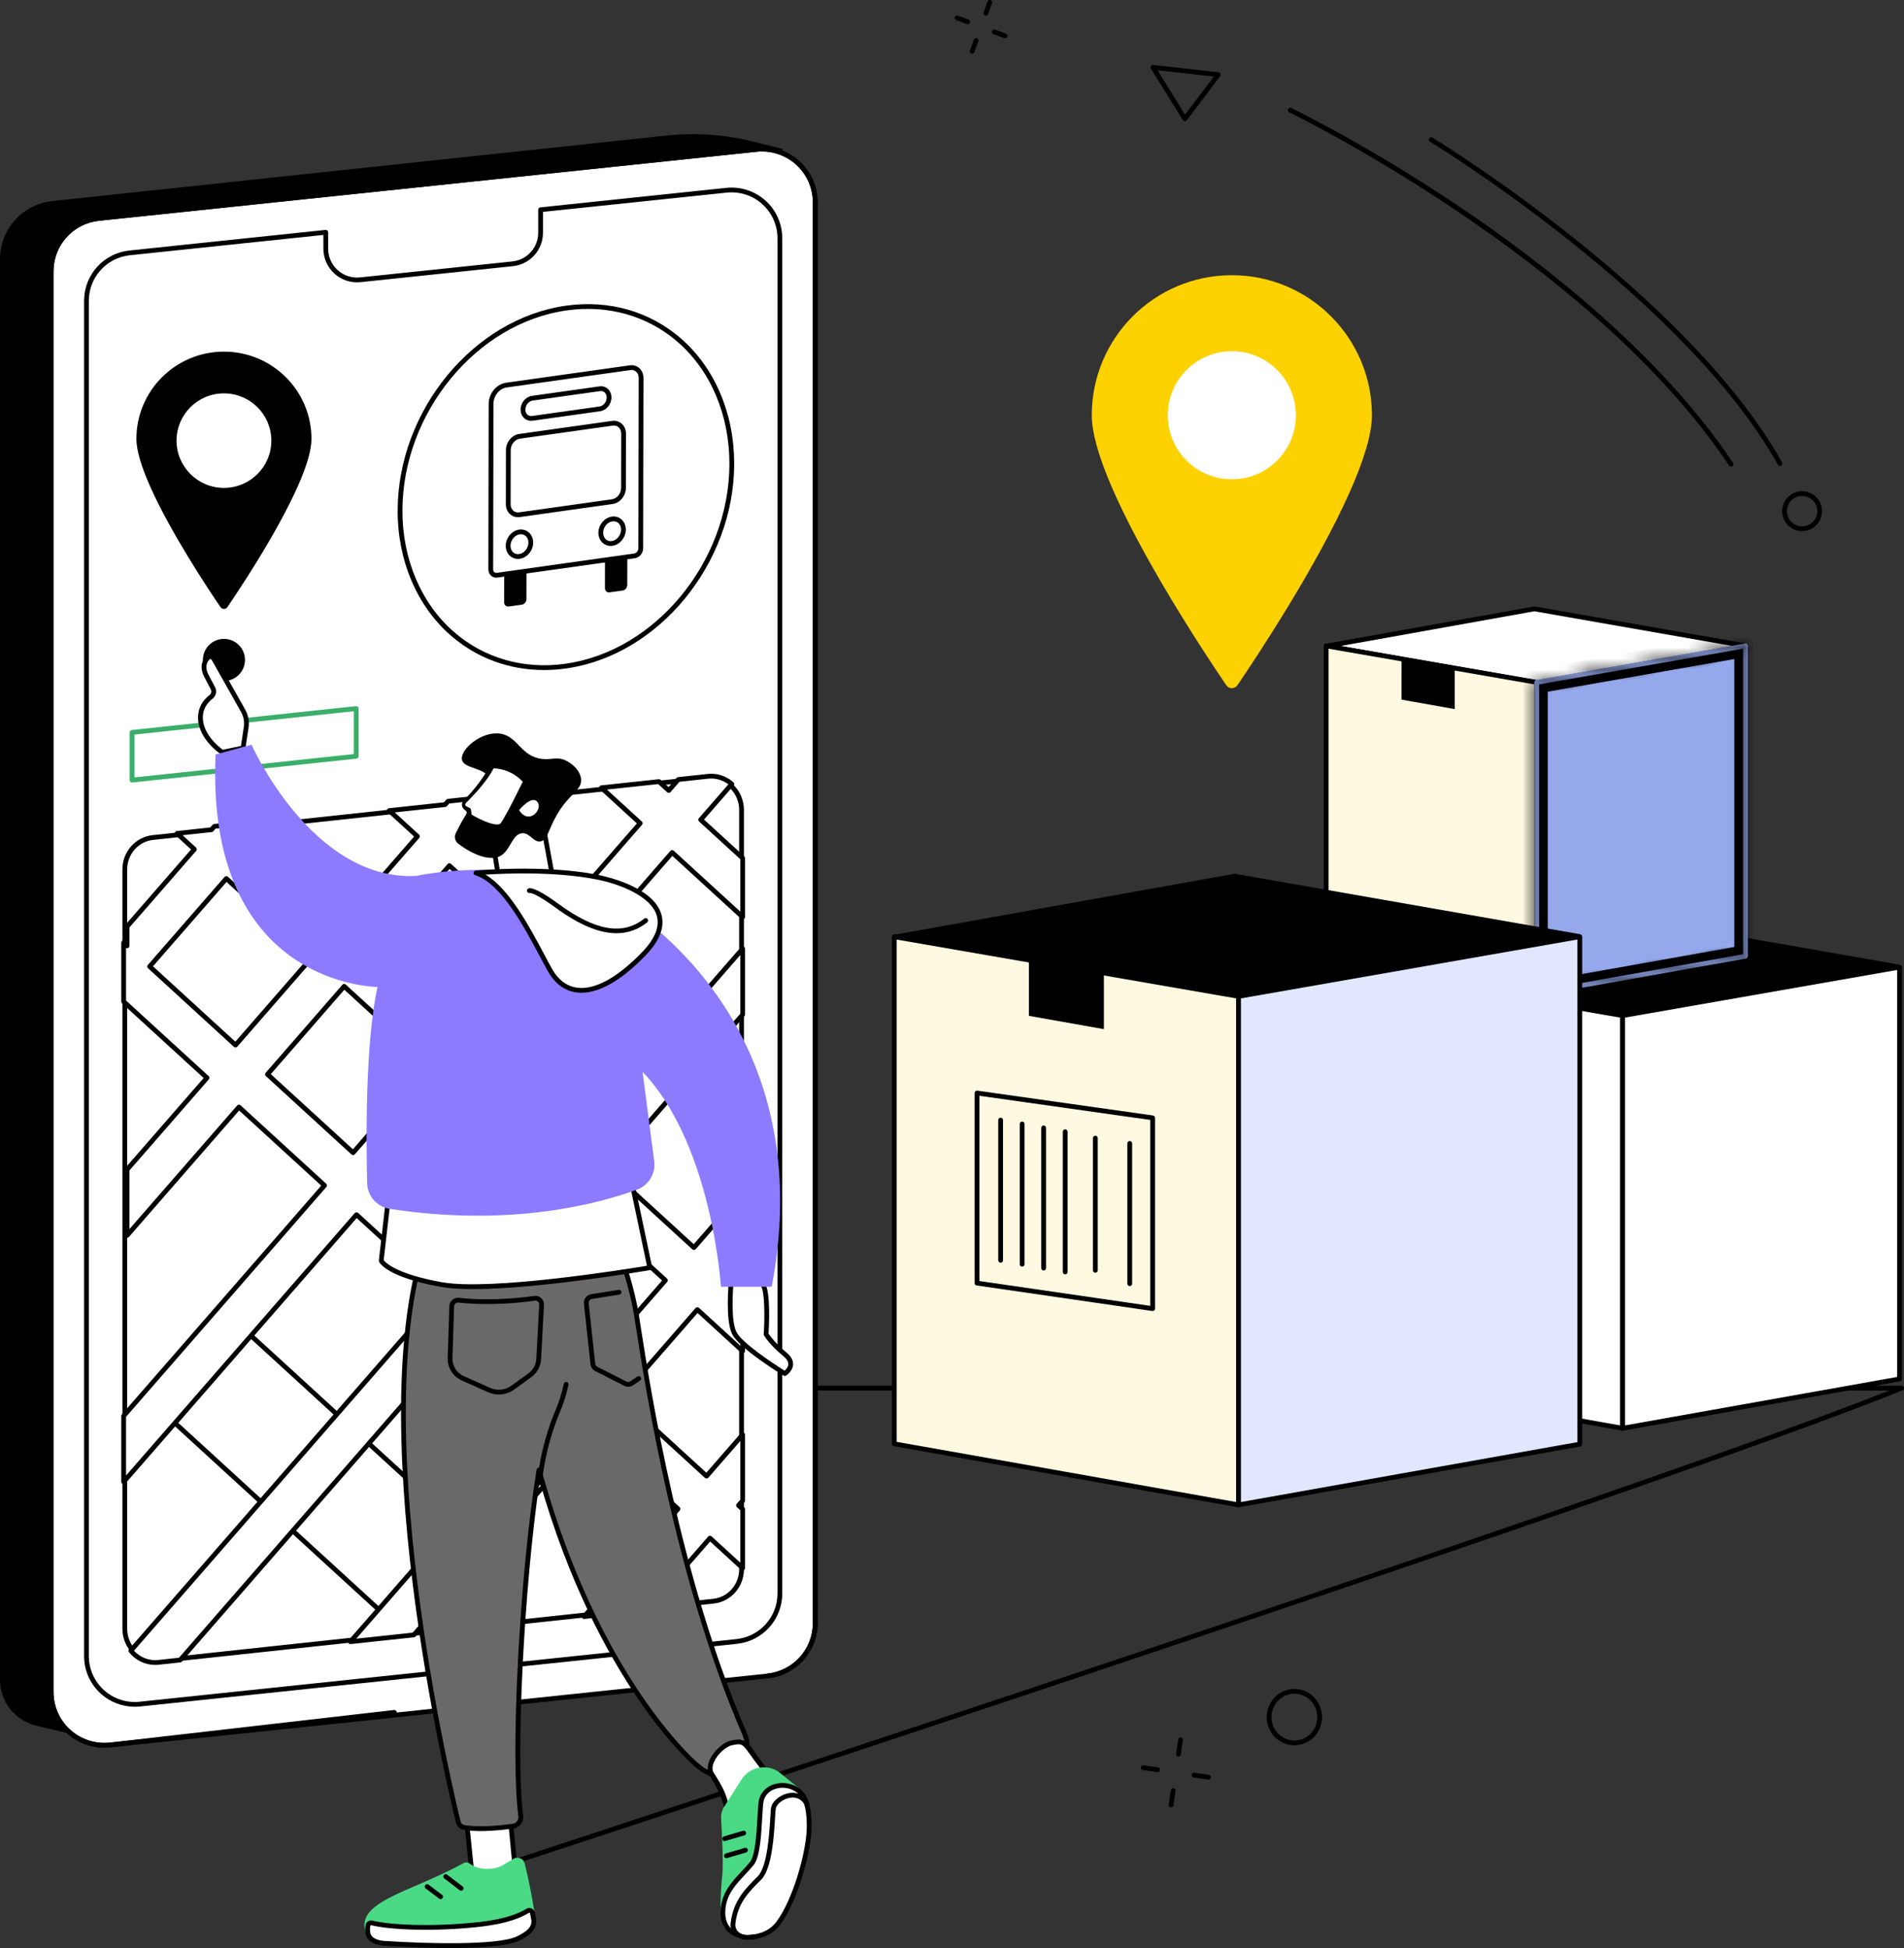 <svg width="172" height="176" viewBox="0 0 172 176" fill="none" xmlns="http://www.w3.org/2000/svg">
<rect x="0" y="0" width="172" height="176" fill="#333333" stroke="none"/>
<path d="M35.42 172.034C35.33 172.034 35.245 171.976 35.216 171.885C35.179 171.772 35.24 171.65 35.354 171.614C36.468 171.249 145.534 135.606 170.672 125.622H1.769C1.65 125.622 1.554 125.526 1.554 125.407C1.554 125.288 1.65 125.191 1.769 125.191H171.785C171.888 125.191 171.977 125.264 171.997 125.365C172.017 125.467 171.962 125.568 171.867 125.606C148.84 134.979 36.618 171.654 35.487 172.023C35.465 172.03 35.443 172.034 35.42 172.034Z" fill="black"/>
<path d="M6.638 156.702C8.846 157.229 11.13 156.682 13.385 156.421L68.913 150.68C71.766 150.383 73.911 147.958 73.843 145.107L70.695 13.453L67.732 12.72C65.295 12.139 62.777 11.976 60.285 12.239L4.737 18.162C2.044 18.446 0 20.705 0 23.398V151.781C0 153.739 1.351 155.442 3.266 155.899L6.638 156.702Z" fill="black"/>
<path d="M69.337 151.416L9.928 157.652C7.089 157.95 4.617 155.724 4.617 152.87V24.515C4.617 22.054 6.476 19.99 8.924 19.733L68.333 13.498C71.172 13.2 73.644 15.426 73.644 18.28V146.634C73.644 149.095 71.785 151.159 69.337 151.416Z" fill="white"/>
<path d="M9.428 157.893C8.193 157.893 6.99 157.437 6.064 156.603C5.008 155.651 4.402 154.291 4.402 152.869V24.515C4.402 21.936 6.337 19.788 8.902 19.519L68.311 13.283C69.725 13.134 71.141 13.595 72.198 14.546C73.254 15.498 73.86 16.858 73.86 18.28V146.634C73.86 149.213 71.925 151.361 69.36 151.63L9.951 157.866C9.777 157.884 9.602 157.893 9.428 157.893ZM68.834 13.687C68.675 13.687 68.516 13.695 68.356 13.712L8.947 19.947C6.602 20.193 4.833 22.157 4.833 24.515V152.869C4.833 154.169 5.387 155.413 6.353 156.283C7.318 157.152 8.613 157.572 9.906 157.438L69.315 151.202C71.66 150.956 73.429 148.992 73.429 146.634V18.28C73.429 16.98 72.875 15.736 71.909 14.866C71.063 14.104 69.963 13.687 68.834 13.687Z" fill="black"/>
<path d="M9.43 157.891C8.194 157.891 6.991 157.435 6.065 156.601C5.009 155.649 4.403 154.289 4.403 152.867V24.513C4.403 21.934 6.338 19.786 8.903 19.517L68.312 13.281C69.726 13.133 71.142 13.593 72.199 14.544C73.255 15.496 73.861 16.856 73.861 18.278V71.171C73.861 71.29 73.764 71.386 73.645 71.386C73.526 71.386 73.43 71.29 73.43 71.171V18.278C73.43 16.978 72.876 15.734 71.91 14.864C70.945 13.995 69.649 13.575 68.357 13.71L8.948 19.945C6.603 20.191 4.834 22.155 4.834 24.513V152.868C4.834 154.167 5.388 155.411 6.354 156.281C7.319 157.15 8.614 157.571 9.907 157.436L35.6 154.488C35.718 154.472 35.825 154.559 35.839 154.677C35.852 154.795 35.767 154.902 35.649 154.916L9.954 157.864C9.779 157.882 9.604 157.891 9.43 157.891Z" fill="black"/>
<path d="M69.337 151.629C69.228 151.629 69.135 151.547 69.123 151.437C69.111 151.318 69.197 151.212 69.315 151.2C71.66 150.954 73.429 148.99 73.429 146.632V71.171C73.429 71.051 73.525 70.955 73.644 70.955C73.763 70.955 73.86 71.051 73.86 71.171V146.632C73.86 149.211 71.925 151.359 69.36 151.628C69.352 151.629 69.345 151.629 69.337 151.629Z" fill="black"/>
<path d="M70.451 21.527V143.959C70.451 146.193 68.764 148.065 66.543 148.3L12.628 153.959C10.054 154.228 7.81 152.207 7.81 149.618V27.186C7.81 24.952 9.496 23.08 11.719 22.847L29.428 20.988V22.47C29.428 24.146 30.88 25.454 32.547 25.279L46.305 23.836C47.742 23.685 48.834 22.473 48.834 21.027V18.951L65.632 17.189C68.208 16.917 70.451 18.938 70.451 21.527Z" fill="white"/>
<path d="M12.177 154.196C11.051 154.196 9.954 153.779 9.109 153.018C8.147 152.151 7.595 150.911 7.595 149.616V27.183C7.595 24.833 9.358 22.876 11.697 22.631L29.406 20.772C29.467 20.765 29.528 20.785 29.573 20.826C29.618 20.867 29.644 20.925 29.644 20.986V22.468C29.644 23.206 29.959 23.913 30.507 24.407C31.056 24.901 31.791 25.141 32.525 25.063L46.283 23.62C47.615 23.48 48.62 22.364 48.62 21.025V18.948C48.62 18.838 48.703 18.746 48.812 18.734L65.61 16.972C66.899 16.837 68.189 17.256 69.151 18.122C70.115 18.989 70.667 20.229 70.667 21.525V143.957C70.667 146.307 68.904 148.265 66.566 148.512L12.652 154.171C12.493 154.187 12.335 154.196 12.177 154.196ZM29.213 21.225L11.742 23.059C9.623 23.281 8.025 25.054 8.025 27.183V149.616C8.025 150.789 8.526 151.912 9.398 152.698C10.27 153.484 11.44 153.865 12.606 153.742L66.521 148.083C68.639 147.859 70.236 146.086 70.236 143.957V21.525C70.236 20.351 69.735 19.228 68.863 18.442C67.991 17.657 66.821 17.279 65.655 17.401L49.05 19.142V21.025C49.05 22.585 47.88 23.885 46.328 24.048L32.57 25.491C31.715 25.582 30.858 25.302 30.219 24.727C29.58 24.151 29.213 23.328 29.213 22.468V21.225Z" fill="black"/>
<path d="M64.45 144.657L14.402 150.04C12.729 150.22 11.273 148.876 11.273 147.152V78.553C11.273 77.067 12.368 75.82 13.81 75.665L63.858 70.282C65.531 70.102 66.988 71.446 66.988 73.17V141.769C66.988 143.255 65.892 144.502 64.45 144.657Z" fill="white"/>
<path d="M14.109 150.272C13.373 150.272 12.653 149.997 12.095 149.497C11.436 148.904 11.058 148.05 11.058 147.152V78.553C11.058 76.952 12.231 75.619 13.788 75.451L63.836 70.068C64.679 69.977 65.529 70.253 66.166 70.826C66.826 71.418 67.204 72.273 67.204 73.17V141.769C67.204 143.37 66.03 144.704 64.474 144.871L14.425 150.255C14.32 150.266 14.214 150.272 14.109 150.272ZM64.163 70.481C64.07 70.481 63.976 70.486 63.882 70.496L13.834 75.879C12.497 76.023 11.489 77.173 11.489 78.553V147.152C11.489 147.928 11.815 148.665 12.383 149.176C12.938 149.674 13.646 149.904 14.38 149.826L64.427 144.443C65.765 144.299 66.773 143.15 66.773 141.769V73.17C66.773 72.395 66.447 71.657 65.879 71.146C65.395 70.712 64.794 70.481 64.163 70.481Z" fill="black"/>
<path d="M36.57 147.569L14.991 127.82L21.865 119.932L43.444 139.681L36.57 147.569Z" fill="white"/>
<path d="M36.571 147.785C36.517 147.785 36.465 147.765 36.425 147.729L14.846 127.979C14.76 127.9 14.753 127.767 14.829 127.678L21.703 119.79C21.742 119.747 21.796 119.72 21.854 119.717C21.911 119.714 21.968 119.734 22.011 119.773L43.59 139.523C43.676 139.602 43.684 139.735 43.607 139.823L36.733 147.711C36.695 147.755 36.641 147.782 36.583 147.785C36.579 147.785 36.575 147.785 36.571 147.785ZM15.292 127.803L36.553 147.262L43.144 139.699L21.883 120.24L15.292 127.803Z" fill="black"/>
<path d="M60.72 77.016L67.089 82.846V77.528L63.298 74.058L66.108 70.834C65.536 70.326 64.769 70.047 63.948 70.135L61.278 70.422L60.411 71.417L59.53 70.611L54.331 71.17L57.833 74.375L50.906 82.324L43.172 75.245L46.2 71.77L40.475 72.386L40.211 72.689L35.163 73.232L37.708 75.561L30.781 83.51L23.024 76.411L25.09 74.04L19.365 74.656L19.101 74.959L15.993 75.294L17.56 76.727L11.479 83.706V85.45L11.171 85.168V90.486L18.698 97.375L11.479 105.659V111.613L21.584 100.017L29.319 107.096L11.171 127.92V133.875L32.205 109.737L39.962 116.836L11.818 149.131C12.402 149.859 13.317 150.291 14.312 150.184L16.273 149.973L42.848 119.478L50.605 126.577L31.658 148.318L37.383 147.703L53.491 129.219L61.247 136.318L52.768 146.048L58.493 145.432L64.134 138.96L67.089 141.664V136.347L66.712 136.002L67.089 135.569V129.614L63.825 133.36L56.069 126.261L62.996 118.312L67.089 122.058V116.741L65.574 115.354L67.089 113.615V107.661L62.687 112.712L54.931 105.613L61.858 97.664L67.089 102.452V97.134L64.436 94.706L67.089 91.662V85.708L61.549 92.064L53.793 84.966L60.72 77.016ZM40.594 78.203L48.329 85.282L41.402 93.23L33.667 86.152L40.594 78.203ZM13.52 87.318L20.447 79.369L28.203 86.468L21.276 94.417L13.52 87.318ZM24.162 97.058L31.09 89.11L38.824 96.189L31.897 104.137L24.162 97.058ZM34.783 106.779L41.71 98.83L49.467 105.929L42.539 113.878L34.783 106.779ZM60.109 115.67L53.182 123.619L45.426 116.52L52.353 108.571L60.109 115.67ZM58.972 95.022L52.044 102.971L44.288 95.872L51.215 87.924L58.972 95.022Z" fill="white"/>
<path d="M14.015 150.416C13.105 150.416 12.239 150 11.651 149.266C11.585 149.185 11.588 149.069 11.656 148.99L39.662 116.854L32.223 110.046L11.334 134.017C11.275 134.084 11.18 134.109 11.096 134.077C11.012 134.045 10.956 133.965 10.956 133.875V127.921C10.956 127.869 10.975 127.819 11.009 127.779L29.019 107.113L21.602 100.326L11.642 111.755C11.583 111.823 11.488 111.847 11.404 111.816C11.319 111.784 11.264 111.704 11.264 111.614V105.66C11.264 105.608 11.283 105.558 11.317 105.518L18.398 97.392L11.026 90.645C10.981 90.605 10.956 90.547 10.956 90.487V85.169C10.956 85.084 11.007 85.006 11.085 84.972C11.143 84.946 11.208 84.948 11.264 84.974V83.707C11.264 83.654 11.283 83.604 11.317 83.565L17.26 76.745L15.849 75.453C15.786 75.396 15.763 75.307 15.789 75.227C15.816 75.147 15.887 75.089 15.971 75.08L18.994 74.755L19.203 74.515C19.239 74.475 19.288 74.448 19.342 74.443L25.068 73.827C25.155 73.817 25.241 73.863 25.282 73.942C25.323 74.02 25.311 74.116 25.253 74.183L23.325 76.395L30.764 83.203L37.408 75.579L35.018 73.391C34.955 73.334 34.932 73.246 34.958 73.165C34.985 73.085 35.056 73.027 35.14 73.018L40.105 72.484L40.313 72.245C40.349 72.204 40.399 72.178 40.453 72.172L46.178 71.556C46.266 71.546 46.351 71.592 46.392 71.671C46.433 71.749 46.422 71.845 46.364 71.912L43.473 75.228L50.89 82.016L57.534 74.392L54.187 71.329C54.124 71.272 54.101 71.183 54.128 71.103C54.154 71.023 54.225 70.965 54.309 70.956L59.508 70.397C59.569 70.39 59.631 70.41 59.677 70.452L60.395 71.109L61.116 70.282C61.152 70.241 61.201 70.215 61.255 70.209L63.926 69.922C64.777 69.831 65.603 70.097 66.251 70.674C66.34 70.752 66.348 70.887 66.271 70.976L63.599 74.042L67.235 77.37C67.28 77.411 67.305 77.469 67.305 77.529V82.846C67.305 82.932 67.255 83.009 67.176 83.044C67.098 83.078 67.007 83.063 66.944 83.005L60.738 77.325L54.094 84.949L61.533 91.757L66.927 85.567C66.986 85.499 67.081 85.475 67.165 85.506C67.249 85.538 67.305 85.618 67.305 85.708V91.662C67.305 91.714 67.286 91.765 67.252 91.804L64.737 94.69L67.235 96.976C67.28 97.017 67.305 97.075 67.305 97.135V102.453C67.305 102.538 67.255 102.615 67.176 102.65C67.098 102.684 67.007 102.669 66.944 102.611L61.876 97.973L55.232 105.596L62.67 112.404L66.927 107.52C66.986 107.452 67.081 107.428 67.165 107.46C67.249 107.491 67.305 107.572 67.305 107.662V113.616C67.305 113.668 67.286 113.718 67.252 113.757L65.875 115.337L67.235 116.582C67.28 116.623 67.305 116.681 67.305 116.741V122.059C67.305 122.144 67.254 122.222 67.176 122.256C67.098 122.29 67.007 122.275 66.944 122.218L63.014 118.621L56.37 126.244L63.808 133.052L66.927 129.473C66.986 129.406 67.081 129.382 67.165 129.413C67.249 129.445 67.305 129.525 67.305 129.615V135.569C67.305 135.621 67.286 135.671 67.252 135.711L67.013 135.985L67.235 136.188C67.28 136.229 67.305 136.287 67.305 136.347V141.665C67.305 141.75 67.254 141.828 67.176 141.862C67.098 141.896 67.007 141.882 66.944 141.824L64.152 139.268L58.656 145.574C58.621 145.615 58.571 145.641 58.517 145.647L52.792 146.262C52.703 146.272 52.618 146.226 52.578 146.148C52.536 146.069 52.548 145.973 52.606 145.907L60.947 136.335L53.509 129.527L37.546 147.845C37.51 147.885 37.461 147.911 37.407 147.917L31.681 148.533C31.592 148.542 31.508 148.497 31.467 148.418C31.426 148.34 31.438 148.244 31.496 148.177L50.304 126.595L42.866 119.787L16.436 150.115C16.4 150.156 16.35 150.182 16.297 150.188L14.335 150.399C14.228 150.41 14.121 150.416 14.015 150.416ZM12.103 149.133C12.666 149.747 13.47 150.059 14.289 149.97L16.167 149.768L42.687 119.337C42.725 119.293 42.779 119.267 42.837 119.264C42.894 119.261 42.952 119.28 42.994 119.32L50.751 126.419C50.837 126.498 50.844 126.631 50.768 126.719L32.182 148.046L37.277 147.498L53.329 129.078C53.367 129.034 53.422 129.008 53.48 129.005C53.537 129.002 53.594 129.021 53.637 129.061L61.393 136.16C61.48 136.238 61.487 136.372 61.41 136.46L53.292 145.775L58.387 145.227L63.972 138.819C64.01 138.775 64.064 138.748 64.122 138.745C64.18 138.742 64.237 138.762 64.28 138.801L66.874 141.176V136.442L66.567 136.161C66.481 136.082 66.473 135.949 66.55 135.86L66.874 135.488V130.19L63.988 133.502C63.95 133.546 63.896 133.572 63.838 133.575C63.779 133.579 63.723 133.559 63.68 133.519L55.924 126.42C55.838 126.342 55.83 126.208 55.907 126.12L62.834 118.171C62.872 118.127 62.926 118.101 62.984 118.098C63.042 118.094 63.099 118.115 63.142 118.154L66.874 121.57V116.836L65.429 115.513C65.343 115.434 65.335 115.301 65.412 115.213L66.874 113.535V108.237L62.85 112.854C62.812 112.898 62.758 112.924 62.7 112.928C62.642 112.931 62.585 112.911 62.542 112.871L54.786 105.773C54.7 105.694 54.692 105.56 54.769 105.472L61.696 97.523C61.734 97.48 61.788 97.453 61.846 97.45C61.904 97.446 61.961 97.467 62.004 97.506L66.874 101.964V97.23L64.291 94.866C64.205 94.787 64.197 94.653 64.274 94.565L66.874 91.582V86.283L61.712 92.207C61.674 92.251 61.62 92.277 61.562 92.28C61.504 92.282 61.447 92.263 61.404 92.224L53.648 85.125C53.562 85.046 53.554 84.913 53.631 84.825L60.558 76.876C60.596 76.832 60.651 76.805 60.709 76.802C60.766 76.798 60.823 76.819 60.866 76.859L66.874 82.358V77.624L63.153 74.218C63.067 74.139 63.059 74.006 63.136 73.918L65.8 70.861C65.272 70.46 64.63 70.279 63.972 70.35L61.386 70.628L60.575 71.559C60.536 71.603 60.482 71.629 60.424 71.632C60.366 71.634 60.309 71.616 60.267 71.576L59.458 70.836L54.83 71.333L57.98 74.216C58.066 74.295 58.074 74.429 57.997 74.517L51.07 82.466C51.032 82.51 50.977 82.536 50.919 82.539C50.862 82.542 50.805 82.522 50.762 82.483L43.028 75.404C42.941 75.325 42.934 75.192 43.011 75.104L45.678 72.043L40.583 72.591L40.374 72.831C40.339 72.871 40.289 72.898 40.235 72.903L35.661 73.395L37.854 75.403C37.94 75.482 37.948 75.615 37.871 75.703L30.944 83.652C30.906 83.696 30.852 83.722 30.794 83.725C30.736 83.727 30.679 83.709 30.636 83.669L22.88 76.57C22.793 76.491 22.786 76.358 22.863 76.27L24.567 74.314L19.473 74.862L19.264 75.101C19.228 75.142 19.179 75.168 19.125 75.174L16.492 75.457L17.706 76.569C17.793 76.648 17.8 76.781 17.723 76.869L11.695 83.787V85.45C11.695 85.536 11.644 85.613 11.566 85.647C11.508 85.673 11.443 85.671 11.387 85.645V90.391L18.844 97.216C18.93 97.295 18.938 97.429 18.861 97.517L11.695 105.74V111.039L21.423 99.876C21.461 99.832 21.515 99.805 21.573 99.802C21.632 99.8 21.688 99.819 21.731 99.859L29.465 106.937C29.551 107.016 29.559 107.149 29.482 107.238L11.387 128.002V133.3L32.044 109.596C32.082 109.552 32.136 109.526 32.194 109.523C32.251 109.52 32.309 109.54 32.351 109.579L40.108 116.678C40.194 116.757 40.202 116.89 40.125 116.978L12.103 149.133ZM53.183 123.835C53.129 123.835 53.077 123.815 53.038 123.778L45.281 116.679C45.195 116.6 45.187 116.467 45.264 116.379L52.191 108.43C52.23 108.386 52.284 108.36 52.342 108.357C52.399 108.353 52.456 108.373 52.499 108.413L60.255 115.512C60.342 115.59 60.349 115.724 60.272 115.812L53.345 123.761C53.307 123.805 53.253 123.831 53.195 123.834C53.191 123.835 53.187 123.835 53.183 123.835ZM45.727 116.503L53.166 123.311L59.809 115.688L52.371 108.88L45.727 116.503ZM42.54 114.094C42.486 114.094 42.434 114.074 42.395 114.037L34.638 106.939C34.552 106.86 34.545 106.726 34.621 106.638L41.548 98.689C41.587 98.646 41.641 98.619 41.699 98.616C41.755 98.613 41.813 98.633 41.856 98.672L49.613 105.771C49.699 105.85 49.706 105.983 49.63 106.072L42.702 114.02C42.664 114.064 42.61 114.091 42.552 114.094C42.548 114.094 42.544 114.094 42.54 114.094ZM35.084 106.763L42.523 113.571L49.167 105.947L41.728 99.139L35.084 106.763ZM31.897 104.353C31.844 104.353 31.792 104.333 31.752 104.297L24.017 97.218C23.931 97.139 23.924 97.006 24.001 96.918L30.928 88.969C30.966 88.925 31.02 88.898 31.078 88.895C31.136 88.893 31.193 88.912 31.235 88.951L38.97 96.03C39.056 96.109 39.063 96.243 38.987 96.331L32.06 104.28C32.022 104.323 31.967 104.35 31.91 104.353C31.905 104.353 31.901 104.353 31.897 104.353ZM24.463 97.042L31.88 103.83L38.524 96.206L31.107 89.418L24.463 97.042ZM52.045 103.187C51.991 103.187 51.939 103.167 51.9 103.131L44.143 96.032C44.057 95.953 44.05 95.82 44.126 95.731L51.053 87.783C51.092 87.739 51.146 87.712 51.204 87.709C51.261 87.705 51.318 87.726 51.361 87.765L59.117 94.864C59.204 94.943 59.211 95.076 59.134 95.165L52.207 103.113C52.169 103.157 52.115 103.184 52.057 103.187C52.053 103.187 52.049 103.187 52.045 103.187ZM44.589 95.856L52.028 102.664L58.672 95.04L51.233 88.232L44.589 95.856ZM21.277 94.633C21.223 94.633 21.171 94.613 21.131 94.576L13.375 87.477C13.288 87.398 13.281 87.265 13.358 87.177L20.285 79.228C20.323 79.184 20.377 79.158 20.435 79.155C20.492 79.151 20.55 79.171 20.593 79.211L28.349 86.31C28.435 86.389 28.443 86.522 28.366 86.61L21.439 94.559C21.401 94.603 21.347 94.629 21.289 94.632C21.285 94.632 21.281 94.633 21.277 94.633ZM13.821 87.301L21.259 94.109L27.903 86.486L20.465 79.678L13.821 87.301ZM41.402 93.447C41.349 93.447 41.297 93.427 41.257 93.39L33.522 86.311C33.436 86.232 33.429 86.099 33.505 86.011L40.433 78.062C40.471 78.018 40.525 77.992 40.583 77.989C40.64 77.984 40.697 78.005 40.74 78.045L48.475 85.124C48.561 85.202 48.568 85.336 48.492 85.424L41.565 93.373C41.526 93.417 41.472 93.443 41.414 93.446C41.41 93.446 41.406 93.447 41.402 93.447ZM33.968 86.135L41.385 92.923L48.029 85.299L40.612 78.511L33.968 86.135Z" fill="black"/>
<path d="M20.229 61.521C21.279 61.521 22.131 60.67 22.131 59.62C22.131 58.57 21.279 57.719 20.229 57.719C19.179 57.719 18.328 58.57 18.328 59.62C18.328 60.67 19.179 61.521 20.229 61.521Z" fill="black"/>
<path d="M20.23 31.768C15.862 31.768 12.322 35.298 12.322 39.652C12.322 40.741 12.816 42.263 13.558 43.934C15.426 48.147 18.865 53.306 19.916 54.847C20.067 55.068 20.392 55.069 20.543 54.848C22.011 52.696 28.137 43.485 28.137 39.652C28.137 35.298 24.597 31.768 20.23 31.768Z" fill="black"/>
<path d="M20.23 44.078C22.595 44.078 24.512 42.166 24.512 39.808C24.512 37.45 22.595 35.539 20.23 35.539C17.865 35.539 15.948 37.45 15.948 39.808C15.948 42.166 17.865 44.078 20.23 44.078Z" fill="white"/>
<path d="M51.165 27.83C59.447 26.666 66.125 32.975 66.108 41.914C66.091 50.826 59.387 59.016 51.105 60.18C42.822 61.344 36.12 55.038 36.137 46.126C36.153 37.187 42.882 28.994 51.165 27.83Z" fill="white"/>
<path d="M49.152 60.534C46.006 60.534 43.067 59.457 40.722 57.415C37.663 54.751 35.913 50.636 35.922 46.126C35.939 37.097 42.763 28.793 51.135 27.616C55.009 27.073 58.697 28.126 61.519 30.584C64.581 33.251 66.332 37.381 66.324 41.914C66.307 50.929 59.494 59.218 51.135 60.393C50.468 60.487 49.805 60.534 49.152 60.534ZM51.195 28.043C43.027 29.191 36.369 37.303 36.353 46.127C36.345 50.512 38.04 54.508 41.005 57.09C43.741 59.473 47.318 60.495 51.075 59.967C59.23 58.821 65.877 50.722 65.893 41.914C65.901 37.505 64.204 33.494 61.236 30.909C58.51 28.534 54.944 27.516 51.195 28.043Z" fill="black"/>
<path d="M47.563 51.592L47.558 54.127C47.558 54.37 47.374 54.595 47.148 54.627L45.951 54.796C45.725 54.827 45.541 54.654 45.541 54.41L45.546 51.875L47.563 51.592Z" fill="black"/>
<path d="M56.668 50.315L56.664 52.849C56.663 53.093 56.478 53.318 56.252 53.35L55.055 53.518C54.829 53.55 54.646 53.377 54.647 53.133L54.651 50.598L56.668 50.315Z" fill="black"/>
<path d="M56.929 33.218C57.472 33.142 57.912 33.557 57.91 34.143L57.882 49.532C57.881 49.868 57.627 50.177 57.315 50.221L56.668 50.312L54.651 50.595L47.562 51.592L45.545 51.875L44.898 51.966C44.586 52.01 44.332 51.772 44.333 51.437L44.361 36.476C44.362 35.653 44.983 34.897 45.746 34.79L56.929 33.218Z" fill="white"/>
<path d="M44.824 52.187C44.656 52.187 44.497 52.129 44.37 52.019C44.21 51.879 44.118 51.666 44.118 51.437L44.146 36.476C44.148 35.55 44.852 34.699 45.716 34.577L56.899 33.005C57.212 32.961 57.511 33.048 57.741 33.248C57.987 33.462 58.127 33.789 58.127 34.145L58.098 49.533C58.097 49.98 57.766 50.376 57.345 50.435L44.928 52.18C44.893 52.185 44.858 52.187 44.824 52.187ZM56.959 33.432L45.776 35.004C45.116 35.096 44.578 35.757 44.577 36.477L44.549 51.438C44.549 51.544 44.586 51.635 44.653 51.694C44.711 51.744 44.786 51.765 44.868 51.753L57.285 50.008C57.492 49.979 57.666 49.761 57.667 49.532L57.696 34.144C57.696 33.909 57.612 33.706 57.458 33.573C57.324 33.456 57.147 33.406 56.959 33.432Z" fill="black"/>
<path d="M55.299 46.886C55.865 46.807 56.322 47.238 56.321 47.849C56.319 48.458 55.861 49.017 55.295 49.097C54.729 49.177 54.271 48.746 54.273 48.137C54.274 47.526 54.733 46.966 55.299 46.886Z" fill="white"/>
<path d="M55.16 49.321C54.897 49.321 54.651 49.23 54.454 49.059C54.201 48.838 54.056 48.502 54.057 48.135C54.058 47.422 54.602 46.766 55.269 46.672C55.592 46.626 55.901 46.715 56.138 46.922C56.391 47.142 56.536 47.48 56.536 47.848C56.534 48.56 55.991 49.215 55.325 49.309C55.27 49.317 55.215 49.321 55.16 49.321ZM55.329 47.099C54.866 47.164 54.488 47.629 54.487 48.136C54.487 48.381 54.575 48.593 54.737 48.733C54.879 48.858 55.067 48.911 55.265 48.883C55.727 48.818 56.104 48.353 56.105 47.847C56.105 47.601 56.017 47.387 55.855 47.247C55.714 47.124 55.526 47.071 55.329 47.099Z" fill="black"/>
<path d="M46.928 48.06C47.494 47.981 47.952 48.411 47.951 49.022C47.95 49.631 47.49 50.191 46.924 50.271C46.358 50.35 45.901 49.919 45.902 49.31C45.904 48.699 46.362 48.14 46.928 48.06Z" fill="white"/>
<path d="M46.789 50.496C46.526 50.496 46.281 50.406 46.084 50.235C45.831 50.014 45.686 49.678 45.687 49.31C45.688 48.598 46.231 47.941 46.897 47.848C47.222 47.802 47.531 47.891 47.768 48.099C48.022 48.319 48.166 48.656 48.166 49.024C48.164 49.736 47.62 50.391 46.953 50.485C46.898 50.493 46.843 50.496 46.789 50.496ZM47.06 48.267C47.026 48.267 46.992 48.269 46.957 48.274C46.495 48.339 46.118 48.804 46.118 49.311C46.117 49.557 46.206 49.769 46.367 49.91C46.508 50.033 46.695 50.086 46.893 50.058C47.356 49.993 47.734 49.529 47.735 49.023C47.735 48.777 47.647 48.564 47.486 48.423C47.368 48.321 47.22 48.267 47.06 48.267Z" fill="black"/>
<path d="M55.327 38.238C55.883 38.16 56.334 38.582 56.333 39.184L56.324 44.091C56.323 44.693 55.87 45.242 55.314 45.321L46.92 46.5C46.362 46.579 45.911 46.156 45.912 45.554L45.921 40.647C45.922 40.045 46.375 39.496 46.933 39.417L55.327 38.238Z" fill="white"/>
<path d="M46.788 46.726C46.527 46.726 46.284 46.636 46.089 46.466C45.839 46.249 45.697 45.917 45.697 45.555L45.706 40.647C45.708 39.945 46.245 39.298 46.903 39.205L55.298 38.025C55.616 37.98 55.922 38.068 56.157 38.273C56.407 38.49 56.55 38.822 56.549 39.185L56.54 44.092C56.538 44.795 56.002 45.442 55.345 45.534L46.95 46.714C46.895 46.722 46.841 46.726 46.788 46.726ZM55.358 38.452L46.963 39.631C46.509 39.695 46.138 40.151 46.137 40.648L46.128 45.556C46.128 45.796 46.214 46.004 46.372 46.142C46.511 46.263 46.695 46.315 46.89 46.288L55.285 45.108C55.738 45.044 56.108 44.588 56.109 44.091L56.118 39.184C56.118 38.943 56.032 38.735 55.874 38.597C55.735 38.476 55.552 38.424 55.358 38.452Z" fill="black"/>
<path d="M54.18 35.121C54.646 35.056 55.021 35.411 55.02 35.912C55.019 36.414 54.642 36.875 54.177 36.941L48.086 37.797C47.62 37.862 47.244 37.507 47.245 37.004C47.246 36.503 47.623 36.043 48.089 35.977L54.18 35.121Z" fill="white"/>
<path d="M47.975 38.019C47.75 38.019 47.539 37.941 47.37 37.794C47.154 37.605 47.03 37.317 47.03 37.003C47.031 36.389 47.483 35.844 48.059 35.763L54.151 34.907C54.428 34.867 54.693 34.944 54.897 35.122C55.113 35.31 55.237 35.598 55.236 35.911C55.235 36.526 54.783 37.072 54.207 37.153L48.116 38.009C48.069 38.016 48.022 38.019 47.975 38.019ZM54.211 35.333L48.119 36.19C47.763 36.24 47.462 36.612 47.461 37.004C47.461 37.196 47.529 37.361 47.653 37.469C47.761 37.564 47.904 37.604 48.056 37.583L54.147 36.726C54.509 36.675 54.805 36.309 54.805 35.91C54.806 35.719 54.738 35.555 54.614 35.447C54.505 35.352 54.362 35.311 54.211 35.333Z" fill="black"/>
<path d="M11.929 70.692C11.876 70.692 11.825 70.672 11.785 70.637C11.74 70.596 11.714 70.538 11.714 70.477V66.168C11.714 66.058 11.797 65.966 11.906 65.954L32.155 63.8C32.216 63.793 32.276 63.813 32.322 63.854C32.367 63.895 32.393 63.953 32.393 64.014V68.322C32.393 68.433 32.31 68.525 32.201 68.537L11.952 70.691C11.944 70.692 11.937 70.692 11.929 70.692ZM12.145 66.362V70.237L31.962 68.129V64.254L12.145 66.362Z" fill="#4ADA85"/>
<path d="M11.929 70.692C11.876 70.692 11.825 70.672 11.785 70.637C11.74 70.596 11.714 70.538 11.714 70.477V66.168C11.714 66.058 11.797 65.966 11.906 65.954L32.155 63.8C32.216 63.793 32.276 63.813 32.322 63.854C32.367 63.895 32.393 63.953 32.393 64.014V68.322C32.393 68.433 32.31 68.525 32.201 68.537L11.952 70.691C11.944 70.692 11.937 70.692 11.929 70.692ZM12.145 66.362V70.237L31.962 68.129V64.254L12.145 66.362Z" fill="black" fill-opacity="0.2"/>
<path d="M121.45 87.397L146.588 91.791L171.485 87.429C171.527 87.422 171.527 87.36 171.485 87.353L146.303 82.943L121.45 87.397Z" fill="black"/>
<path d="M146.588 92.005C146.576 92.005 146.563 92.004 146.551 92.002L121.414 87.608C121.311 87.59 121.236 87.5 121.235 87.396C121.235 87.291 121.31 87.202 121.413 87.183L146.265 82.73C146.29 82.725 146.315 82.726 146.34 82.73L171.522 87.139C171.644 87.161 171.733 87.266 171.733 87.39C171.733 87.513 171.644 87.619 171.523 87.64L146.625 92.002C146.613 92.004 146.601 92.005 146.588 92.005ZM122.687 87.393L146.588 91.571L170.456 87.39L146.304 83.161L122.687 87.393Z" fill="black"/>
<path d="M146.583 129.035V91.754L121.347 87.381V124.56L146.583 129.035Z" fill="white"/>
<path d="M146.583 129.252C146.571 129.252 146.558 129.251 146.546 129.248L121.31 124.772C121.207 124.754 121.132 124.665 121.132 124.56V87.382C121.132 87.318 121.16 87.258 121.208 87.217C121.257 87.176 121.32 87.158 121.384 87.169L146.62 91.543C146.723 91.561 146.799 91.65 146.799 91.755V129.036C146.799 129.1 146.771 129.16 146.722 129.201C146.683 129.234 146.634 129.252 146.583 129.252ZM121.563 124.38L146.368 128.779V91.936L121.563 87.638V124.38Z" fill="black"/>
<path d="M146.582 129.033V91.752L171.599 87.373V124.579L146.582 129.033Z" fill="white"/>
<path d="M146.583 129.249C146.532 129.249 146.483 129.232 146.444 129.199C146.395 129.158 146.367 129.098 146.367 129.034V91.753C146.367 91.648 146.442 91.559 146.545 91.54L171.563 87.161C171.625 87.15 171.69 87.168 171.738 87.209C171.787 87.25 171.815 87.31 171.815 87.374V124.58C171.815 124.684 171.74 124.773 171.638 124.792L146.62 129.246C146.608 129.248 146.595 129.249 146.583 129.249ZM146.798 91.934V128.777L171.384 124.399V87.63L146.798 91.934Z" fill="black"/>
<path d="M119.876 58.362L138.822 61.675L157.557 58.392C157.595 58.386 157.595 58.331 157.557 58.324L138.607 55.006L119.876 58.362Z" fill="white"/>
<path d="M138.823 61.891C138.81 61.891 138.798 61.89 138.786 61.887L119.839 58.575C119.737 58.557 119.661 58.468 119.661 58.363C119.661 58.259 119.736 58.169 119.839 58.151L138.57 54.794C138.595 54.79 138.62 54.79 138.645 54.794L157.594 58.112C157.715 58.133 157.802 58.237 157.801 58.359C157.801 58.481 157.714 58.585 157.594 58.605L138.86 61.887C138.848 61.89 138.835 61.891 138.823 61.891ZM121.112 58.361L138.823 61.456L156.504 58.359L138.608 55.225L121.112 58.361ZM157.52 58.181C157.52 58.181 157.519 58.181 157.519 58.181L157.52 58.181Z" fill="black"/>
<path d="M138.819 89.745V61.646L119.799 58.35V86.371L138.819 89.745Z" fill="#FFF9E1"/>
<path d="M131.417 64.061V60.437L126.609 59.603V63.208L131.417 64.061Z" fill="black"/>
<path d="M138.82 89.961C138.807 89.961 138.795 89.96 138.782 89.957L119.762 86.584C119.659 86.566 119.584 86.476 119.584 86.372V58.35C119.584 58.287 119.612 58.226 119.661 58.185C119.709 58.144 119.773 58.127 119.836 58.138L138.857 61.434C138.96 61.452 139.035 61.542 139.035 61.647V89.745C139.035 89.809 139.007 89.87 138.958 89.91C138.919 89.943 138.87 89.961 138.82 89.961ZM120.015 86.191L138.604 89.489V61.828L120.015 58.606V86.191Z" fill="black"/>
<path d="M157.175 85.971L139.319 89.15V62.068L157.175 58.943V85.971Z" fill="#94A8EB" stroke="black"/>
<mask id="path-45-inside-1_3450_13876" fill="white">
<path d="M138.82 89.963C138.77 89.963 138.721 89.946 138.682 89.913C138.633 89.872 138.604 89.811 138.604 89.748V61.649C138.604 61.544 138.68 61.455 138.783 61.437L157.638 58.136C157.701 58.125 157.765 58.143 157.814 58.183C157.863 58.224 157.891 58.285 157.891 58.348V86.391C157.891 86.495 157.816 86.584 157.713 86.603L138.858 89.96C138.845 89.962 138.832 89.963 138.82 89.963ZM139.035 61.83V89.491L157.46 86.21V58.605L139.035 61.83Z"/>
</mask>
<path d="M138.82 89.963C138.77 89.963 138.721 89.946 138.682 89.913C138.633 89.872 138.604 89.811 138.604 89.748V61.649C138.604 61.544 138.68 61.455 138.783 61.437L157.638 58.136C157.701 58.125 157.765 58.143 157.814 58.183C157.863 58.224 157.891 58.285 157.891 58.348V86.391C157.891 86.495 157.816 86.584 157.713 86.603L138.858 89.96C138.845 89.962 138.832 89.963 138.82 89.963ZM139.035 61.83V89.491L157.46 86.21V58.605L139.035 61.83Z" fill="#94A8EB"/>
<path d="M138.682 89.913L139.325 89.147L139.323 89.146L138.682 89.913ZM138.783 61.437L138.61 60.452L138.61 60.452L138.783 61.437ZM157.638 58.136L157.811 59.121L157.814 59.12L157.638 58.136ZM157.814 58.183L158.458 57.419L158.456 57.417L157.814 58.183ZM157.713 86.603L157.538 85.618L157.538 85.618L157.713 86.603ZM138.858 89.96L138.682 88.975L138.678 88.976L138.858 89.96ZM139.035 61.83L138.863 60.845L138.035 60.99V61.83H139.035ZM139.035 89.491H138.035V90.684L139.211 90.475L139.035 89.491ZM157.46 86.21L157.635 87.195L158.46 87.048V86.21H157.46ZM157.46 58.605H158.46V57.414L157.288 57.62L157.46 58.605ZM138.82 88.963C139.002 88.963 139.181 89.027 139.325 89.147L138.038 90.678C138.26 90.865 138.537 90.963 138.82 90.963V88.963ZM139.323 89.146C139.502 89.295 139.604 89.516 139.604 89.748H137.604C137.604 90.107 137.764 90.449 138.04 90.68L139.323 89.146ZM139.604 89.748V61.649H137.604V89.748H139.604ZM139.604 61.649C139.604 62.03 139.331 62.356 138.956 62.422L138.61 60.452C138.029 60.554 137.604 61.059 137.604 61.649H139.604ZM138.955 62.422L157.811 59.121L157.466 57.151L138.61 60.452L138.955 62.422ZM157.814 59.12C157.58 59.162 157.346 59.096 157.172 58.95L158.456 57.417C158.185 57.19 157.822 57.087 157.462 57.152L157.814 59.12ZM157.17 58.948C156.993 58.8 156.891 58.58 156.891 58.348H158.891C158.891 57.989 158.732 57.649 158.458 57.419L157.17 58.948ZM156.891 58.348V86.391H158.891V58.348H156.891ZM156.891 86.391C156.891 86.01 157.163 85.685 157.538 85.618L157.888 87.587C158.468 87.484 158.891 86.979 158.891 86.391H156.891ZM157.538 85.618L138.682 88.975L139.033 90.944L157.888 87.587L157.538 85.618ZM138.678 88.976C138.728 88.967 138.776 88.963 138.82 88.963V90.963C138.889 90.963 138.962 90.957 139.038 90.943L138.678 88.976ZM138.035 61.83V89.491H140.035V61.83H138.035ZM139.211 90.475L157.635 87.195L157.285 85.225L138.86 88.506L139.211 90.475ZM158.46 86.21V58.605H156.46V86.21H158.46ZM157.288 57.62L138.863 60.845L139.208 62.815L157.632 59.59L157.288 57.62Z" fill="black" mask="url(#path-45-inside-1_3450_13876)"/>
<path d="M80.913 84.644L111.889 90.059L142.617 84.676C142.661 84.668 142.661 84.606 142.617 84.598L111.538 79.156L80.913 84.644Z" fill="black"/>
<path d="M111.89 90.275C111.878 90.275 111.865 90.274 111.853 90.272L80.876 84.857C80.774 84.839 80.698 84.749 80.698 84.645C80.698 84.54 80.773 84.451 80.876 84.433L111.501 78.945C111.525 78.94 111.551 78.94 111.576 78.945L142.655 84.387C142.777 84.408 142.866 84.514 142.866 84.638C142.866 84.762 142.777 84.867 142.655 84.889L111.927 90.272C111.915 90.274 111.902 90.275 111.89 90.275ZM82.15 84.642L111.89 89.841L141.591 84.638L111.539 79.376L82.15 84.642Z" fill="black"/>
<path d="M111.884 135.957V90.016L80.786 84.627V130.441L111.884 135.957Z" fill="#FFF9E1"/>
<path d="M99.721 92.977V87.871L92.949 86.697V91.776L99.721 92.977Z" fill="black"/>
<path d="M111.884 136.173C111.872 136.173 111.859 136.172 111.847 136.17L80.749 130.654C80.646 130.636 80.571 130.547 80.571 130.442V84.628C80.571 84.564 80.599 84.504 80.648 84.463C80.697 84.422 80.76 84.404 80.823 84.415L111.921 89.805C112.024 89.823 112.1 89.912 112.1 90.017V135.958C112.1 136.021 112.072 136.082 112.023 136.123C111.984 136.155 111.935 136.173 111.884 136.173ZM81.002 130.262L111.669 135.7V90.198L81.002 84.884V130.262Z" fill="black"/>
<path d="M111.886 135.958V90.017L142.714 84.621V130.469L111.886 135.958Z" fill="#E0E7FF"/>
<path d="M111.885 136.174C111.835 136.174 111.786 136.156 111.747 136.124C111.698 136.083 111.67 136.022 111.67 135.959V90.018C111.67 89.913 111.745 89.824 111.848 89.806L142.676 84.409C142.739 84.398 142.803 84.416 142.852 84.457C142.901 84.498 142.929 84.558 142.929 84.622V130.47C142.929 130.574 142.854 130.664 142.751 130.682L111.923 136.171C111.911 136.173 111.898 136.174 111.885 136.174ZM112.101 90.199V135.701L142.498 130.289V84.878L112.101 90.199Z" fill="black"/>
<path d="M104.126 118.442C104.116 118.442 104.106 118.441 104.095 118.44L88.227 116.133C88.121 116.117 88.043 116.027 88.043 115.919V98.749C88.043 98.686 88.07 98.627 88.117 98.586C88.164 98.545 88.227 98.526 88.289 98.535L104.157 100.778C104.263 100.793 104.342 100.884 104.342 100.991V118.227C104.342 118.289 104.315 118.349 104.267 118.39C104.228 118.424 104.178 118.442 104.126 118.442ZM88.474 115.733L103.911 117.978V101.179L88.474 98.997V115.733Z" fill="black"/>
<path d="M90.392 114.081C90.273 114.081 90.177 113.984 90.177 113.865V101.192C90.177 101.073 90.273 100.977 90.392 100.977C90.511 100.977 90.608 101.073 90.608 101.192V113.865C90.608 113.985 90.511 114.081 90.392 114.081Z" fill="black"/>
<path d="M92.337 114.431C92.218 114.431 92.121 114.334 92.121 114.215V101.542C92.121 101.423 92.218 101.326 92.337 101.326C92.456 101.326 92.552 101.423 92.552 101.542V114.215C92.552 114.334 92.456 114.431 92.337 114.431Z" fill="black"/>
<path d="M94.28 114.784C94.161 114.784 94.064 114.688 94.064 114.569V101.895C94.064 101.776 94.161 101.68 94.28 101.68C94.399 101.68 94.495 101.776 94.495 101.895V114.569C94.495 114.688 94.399 114.784 94.28 114.784Z" fill="black"/>
<path d="M96.224 115.134C96.105 115.134 96.009 115.037 96.009 114.918V102.245C96.009 102.126 96.105 102.029 96.224 102.029C96.343 102.029 96.44 102.126 96.44 102.245V114.918C96.44 115.037 96.343 115.134 96.224 115.134Z" fill="black"/>
<path d="M98.949 114.983C98.83 114.983 98.733 114.887 98.733 114.768V102.819C98.733 102.7 98.83 102.604 98.949 102.604C99.068 102.604 99.164 102.7 99.164 102.819V114.768C99.164 114.887 99.068 114.983 98.949 114.983Z" fill="black"/>
<path d="M102.056 116.188C101.937 116.188 101.841 116.092 101.841 115.973V103.299C101.841 103.18 101.937 103.084 102.056 103.084C102.175 103.084 102.272 103.18 102.272 103.299V115.973C102.272 116.092 102.175 116.188 102.056 116.188Z" fill="black"/>
<path d="M98.625 37.518C98.625 43.67 108.43 58.455 110.779 61.909C111.02 62.263 111.541 62.263 111.782 61.908C113.464 59.434 118.967 51.154 121.958 44.392C123.144 41.709 123.935 39.266 123.935 37.518C123.935 30.529 118.269 24.863 111.28 24.863C104.291 24.863 98.625 30.529 98.625 37.518Z" fill="#FED100"/>
<path d="M111.28 43.304C114.476 43.304 117.066 40.713 117.066 37.517C117.066 34.321 114.476 31.73 111.28 31.73C108.084 31.73 105.493 34.321 105.493 37.517C105.493 40.713 108.084 43.304 111.28 43.304Z" fill="white"/>
<path d="M46.019 163.398L46.652 170.125C46.674 170.315 46.547 170.488 46.379 170.499L43.039 170.705C42.895 170.714 42.771 170.598 42.751 170.436L42.13 164.322L46.019 163.398Z" fill="white"/>
<path d="M43.023 170.922C42.777 170.922 42.571 170.73 42.538 170.463L41.916 164.345C41.905 164.237 41.976 164.138 42.081 164.114L45.97 163.19C46.03 163.175 46.094 163.188 46.145 163.224C46.196 163.26 46.228 163.317 46.234 163.379L46.867 170.106C46.885 170.259 46.838 170.417 46.739 170.536C46.649 170.643 46.526 170.706 46.393 170.715L43.053 170.921C43.043 170.922 43.033 170.922 43.023 170.922ZM42.364 164.489L42.965 170.415C42.971 170.462 43.001 170.487 43.026 170.491L46.366 170.284C46.385 170.283 46.401 170.268 46.409 170.259C46.432 170.231 46.443 170.19 46.439 170.15L45.828 163.666L42.364 164.489Z" fill="black"/>
<path d="M47.179 168.386C47.401 169.181 47.869 171.42 48.064 172.767C48.187 173.612 47.653 174.412 46.836 174.633C44.524 175.259 38.999 175.232 34.4 175.435C34.085 175.449 33.504 175.295 33.246 174.532C32.371 171.943 37.205 171.141 41.984 168.51C42.078 168.458 42.192 168.463 42.279 168.525C42.334 168.564 42.404 168.612 42.487 168.665C43.318 169.193 44.7 169.194 45.544 168.687L46.497 168.113C46.759 167.956 47.097 168.091 47.179 168.386Z" fill="#4ADA85"/>
<path d="M34.36 175.65C33.905 175.65 33.305 175.378 33.042 174.6C32.369 172.608 34.603 171.64 37.696 170.301C38.982 169.744 40.44 169.113 41.88 168.32C42.049 168.227 42.25 168.238 42.405 168.348C42.457 168.386 42.524 168.432 42.602 168.482C43.357 168.961 44.653 168.97 45.433 168.501L46.386 167.928C46.569 167.818 46.787 167.8 46.985 167.879C47.183 167.957 47.329 168.121 47.387 168.327C47.617 169.152 48.083 171.393 48.278 172.735C48.416 173.684 47.82 174.589 46.892 174.84C45.149 175.312 41.703 175.414 38.055 175.523C36.842 175.559 35.587 175.597 34.409 175.649C34.393 175.65 34.377 175.65 34.36 175.65ZM42.121 168.689C42.11 168.689 42.099 168.691 42.088 168.697C40.63 169.5 39.162 170.136 37.867 170.697C34.986 171.945 32.904 172.846 33.45 174.462C33.703 175.21 34.279 175.221 34.391 175.219C35.571 175.166 36.827 175.129 38.042 175.093C41.664 174.985 45.085 174.883 46.779 174.425C47.497 174.23 47.958 173.531 47.851 172.797C47.664 171.505 47.197 169.249 46.972 168.443C46.951 168.368 46.897 168.308 46.825 168.279C46.754 168.251 46.675 168.257 46.608 168.297L45.655 168.87C44.735 169.423 43.262 169.412 42.371 168.845C42.285 168.79 42.212 168.74 42.154 168.699C42.144 168.692 42.133 168.689 42.121 168.689Z" fill="#4ADA85"/>
<path d="M48.204 173.374C48.209 173.397 48.212 173.413 48.213 173.421C48.335 174.266 47.533 174.785 46.765 175.146C44.488 176.214 35.292 175.602 34.937 175.578C34.93 175.577 34.925 175.577 34.918 175.577C34.803 175.579 33.636 175.579 33.3 174.853C33.258 174.763 33.232 174.636 33.216 174.517C33.191 174.323 33.204 174.126 33.247 173.935C33.282 173.779 33.435 173.682 33.588 173.721C35.295 174.158 39.281 174.302 43.263 173.864C45.911 173.572 47.061 172.995 47.675 172.628C47.842 172.528 48.056 172.625 48.094 172.817C48.126 172.978 48.165 173.174 48.204 173.374Z" fill="white"/>
<path d="M40.703 175.989C37.855 175.989 35.132 175.807 34.923 175.793C34.775 175.791 33.496 175.79 33.105 174.944C33.059 174.845 33.026 174.715 33.003 174.546C32.975 174.335 32.987 174.113 33.037 173.888C33.067 173.754 33.147 173.641 33.263 173.57C33.378 173.5 33.512 173.479 33.642 173.513C35.224 173.917 39.126 174.103 43.24 173.65C45.775 173.371 46.922 172.828 47.565 172.443C47.703 172.361 47.873 172.35 48.019 172.415C48.167 172.481 48.275 172.616 48.306 172.776L48.416 173.333C48.422 173.361 48.425 173.381 48.426 173.391C48.574 174.409 47.602 174.991 46.858 175.341C45.773 175.85 43.19 175.989 40.703 175.989ZM34.916 175.362C34.923 175.362 34.946 175.363 34.95 175.363C38.228 175.586 44.892 175.788 46.674 174.951C47.674 174.482 48.082 174.019 48 173.452L47.993 173.416C47.993 173.416 47.993 173.416 47.993 173.416L47.884 172.86C47.877 172.828 47.856 172.815 47.844 172.809C47.831 172.803 47.81 172.799 47.786 172.813C47.109 173.218 45.906 173.79 43.288 174.078C39.123 174.537 35.154 174.344 33.535 173.93C33.515 173.925 33.499 173.931 33.489 173.937C33.479 173.943 33.463 173.956 33.457 173.982C33.418 174.158 33.409 174.328 33.43 174.489C33.452 174.651 33.48 174.73 33.495 174.763C33.778 175.372 34.866 175.36 34.915 175.362C34.915 175.362 34.916 175.362 34.916 175.362Z" fill="black"/>
<path d="M41.657 170.813C41.612 170.813 41.566 170.799 41.527 170.769L40.132 169.707C40.037 169.635 40.019 169.5 40.091 169.405C40.163 169.311 40.298 169.292 40.393 169.364L41.788 170.427C41.883 170.499 41.901 170.634 41.829 170.728C41.786 170.784 41.722 170.813 41.657 170.813Z" fill="black"/>
<path d="M39.803 171.573C39.758 171.573 39.712 171.559 39.674 171.53L38.453 170.614C38.358 170.543 38.339 170.408 38.41 170.313C38.482 170.218 38.617 170.198 38.712 170.27L39.932 171.186C40.028 171.257 40.047 171.392 39.975 171.487C39.933 171.544 39.868 171.573 39.803 171.573Z" fill="black"/>
<path d="M54.468 109.564C54.468 109.564 56.748 114.127 57.515 118.935C58.229 123.41 60.855 141.837 67.254 156.618C67.979 158.294 67.142 160.037 65.358 160.426C64.644 160.581 64.345 160.327 63.727 160.027C63.408 159.872 62.88 159.414 62.88 159.414C62.88 159.414 51.552 149.947 46.933 125.106C43.962 109.129 44.457 110.396 44.457 110.396L54.468 109.564Z" fill="#6A6868"/>
<path d="M51.288 111.654C51.288 111.654 52.618 120.325 50.103 126.741C47.684 132.909 46.14 157.092 47.041 164.079C47.098 164.518 46.793 164.92 46.354 164.982C45.254 165.136 43.27 165.346 41.914 165.093C41.664 165.046 41.464 164.863 41.401 164.616C40.505 161.072 33.076 129.029 38.315 112.609L51.288 111.654Z" fill="#6A6868"/>
<path d="M48.744 134.196C48.74 134.196 48.735 134.196 48.731 134.196C48.612 134.189 48.522 134.087 48.529 133.968C48.531 133.937 48.732 130.796 50.224 127.306C50.513 126.631 50.751 125.863 50.932 125.022C50.957 124.905 51.072 124.831 51.188 124.857C51.304 124.882 51.379 124.996 51.353 125.113C51.166 125.98 50.92 126.775 50.621 127.475C49.157 130.897 48.961 133.963 48.959 133.994C48.952 134.108 48.857 134.196 48.744 134.196Z" fill="black"/>
<path d="M45.06 125.986C44.731 125.986 44.402 125.918 44.093 125.78L41.714 124.715C40.914 124.357 40.414 123.559 40.443 122.682L40.592 118C40.599 117.785 40.696 117.58 40.858 117.439C41.021 117.298 41.238 117.229 41.452 117.252C44.275 117.551 46.925 117.273 48.253 117.08C48.484 117.047 48.717 117.118 48.89 117.276C49.062 117.434 49.154 117.658 49.141 117.892L48.878 122.795C48.843 123.447 48.519 124.04 47.99 124.423L46.45 125.538C46.04 125.834 45.551 125.986 45.06 125.986ZM41.368 117.678C41.285 117.678 41.205 117.708 41.141 117.764C41.068 117.828 41.026 117.916 41.023 118.013L40.873 122.696C40.851 123.397 41.25 124.035 41.89 124.321L44.27 125.387C44.9 125.669 45.638 125.593 46.197 125.188L47.738 124.074C48.161 123.768 48.419 123.293 48.448 122.772L48.711 117.868C48.717 117.764 48.676 117.664 48.599 117.594C48.522 117.523 48.418 117.493 48.314 117.506C46.966 117.702 44.276 117.985 41.406 117.68C41.394 117.679 41.381 117.678 41.368 117.678Z" fill="black"/>
<path d="M56.751 125.285C56.628 125.285 56.505 125.256 56.39 125.198L53.77 123.867C53.531 123.745 53.371 123.513 53.342 123.246L52.751 117.791C52.705 117.369 52.998 116.987 53.417 116.923L55.893 116.532C56.009 116.513 56.12 116.594 56.139 116.711C56.157 116.829 56.077 116.939 55.96 116.957L53.484 117.348C53.292 117.378 53.158 117.552 53.179 117.745L53.77 123.199C53.783 123.321 53.856 123.427 53.965 123.483L56.586 124.814C56.706 124.875 56.848 124.864 56.958 124.787L57.582 124.365C57.681 124.298 57.815 124.325 57.881 124.423C57.948 124.522 57.922 124.656 57.823 124.722L57.203 125.141C57.069 125.236 56.911 125.285 56.751 125.285Z" fill="black"/>
<path d="M43.441 165.425C42.887 165.425 42.344 165.391 41.873 165.303C41.541 165.241 41.274 164.992 41.192 164.668C41.105 164.323 32.543 129.99 38.109 112.542C38.136 112.458 38.211 112.399 38.298 112.393L44.391 111.945C44.131 110.232 44.176 110.221 44.382 110.165C44.426 110.154 44.477 110.155 44.524 110.175L54.45 109.35C54.537 109.343 54.621 109.39 54.661 109.469C54.684 109.515 56.965 114.117 57.728 118.901C57.769 119.16 57.817 119.466 57.871 119.815C58.752 125.458 61.434 142.632 67.452 156.533C67.832 157.41 67.82 158.361 67.42 159.141C67.026 159.908 66.31 160.44 65.404 160.637C64.728 160.784 64.364 160.596 63.903 160.358C63.819 160.314 63.73 160.268 63.633 160.221C63.293 160.056 62.762 159.597 62.739 159.577C62.654 159.506 53.976 152.089 48.751 133.817C47.343 143.264 46.562 158.684 47.255 164.05C47.326 164.604 46.935 165.117 46.384 165.194C45.664 165.295 44.53 165.425 43.441 165.425ZM38.475 112.812C33.036 130.187 41.523 164.22 41.61 164.563C41.651 164.726 41.782 164.848 41.953 164.88C43.286 165.129 45.264 164.916 46.324 164.767C46.643 164.723 46.868 164.425 46.827 164.105C46.092 158.41 46.941 142.301 48.477 132.767C48.494 132.667 48.577 132.591 48.679 132.586C48.779 132.577 48.871 132.646 48.898 132.744C54.049 151.573 62.929 159.175 63.018 159.249C63.162 159.374 63.581 159.717 63.821 159.833C63.921 159.882 64.013 159.93 64.1 159.975C64.544 160.204 64.788 160.33 65.311 160.216C66.09 160.046 66.702 159.595 67.036 158.944C67.377 158.279 67.384 157.463 67.056 156.704C61.016 142.753 58.328 125.538 57.445 119.881C57.391 119.533 57.343 119.228 57.302 118.969C56.62 114.697 54.711 110.57 54.338 109.792L44.648 110.597C44.665 110.798 44.715 111.221 44.851 112.11C44.86 112.169 44.844 112.23 44.806 112.276C44.769 112.323 44.714 112.353 44.654 112.357L38.475 112.812Z" fill="black"/>
<path d="M65.837 164.046C65.424 162.164 65.254 161.779 64.321 160.339C63.627 159.269 65.235 157.607 66.067 157.467C67.453 157.156 67.238 157.6 68.866 159.61L70.139 161.12C70.139 161.12 66.197 165.691 65.837 164.046Z" fill="white"/>
<path d="M66.207 164.615C66.157 164.615 66.109 164.61 66.063 164.598C65.906 164.558 65.702 164.438 65.626 164.091C65.213 162.202 65.038 161.841 64.14 160.455C63.879 160.052 63.868 159.549 64.108 159.002C64.463 158.197 65.379 157.363 66.031 157.253C67.199 156.991 67.411 157.285 68.113 158.259C68.344 158.579 68.631 158.977 69.033 159.474L70.304 160.98C70.372 161.061 70.371 161.179 70.302 161.26C69.803 161.838 67.348 164.615 66.207 164.615ZM66.047 163.999C66.082 164.158 66.145 164.175 66.169 164.181C66.742 164.327 68.625 162.52 69.856 161.117L68.701 159.748C68.289 159.239 67.998 158.835 67.764 158.511C67.072 157.552 67.016 157.473 66.114 157.676C65.642 157.756 64.826 158.441 64.503 159.176C64.321 159.59 64.32 159.941 64.502 160.221C65.465 161.707 65.638 162.131 66.047 163.999Z" fill="black"/>
<path d="M66.208 164.614C66.157 164.614 66.109 164.609 66.063 164.597C65.906 164.557 65.702 164.437 65.626 164.09C65.269 162.458 64.845 161.584 64.138 160.451C64.075 160.35 64.106 160.217 64.207 160.154C64.308 160.091 64.441 160.122 64.504 160.223C65.237 161.398 65.677 162.305 66.047 163.998C66.082 164.157 66.145 164.173 66.169 164.179C66.741 164.323 68.624 162.52 69.855 161.116L68.767 159.836C68.279 159.234 67.757 158.445 67.525 158.074C67.462 157.973 67.493 157.84 67.594 157.777C67.695 157.714 67.827 157.745 67.89 157.846C68.102 158.184 68.626 158.978 69.098 159.561L70.304 160.978C70.372 161.059 70.372 161.178 70.303 161.258C69.803 161.837 67.348 164.614 66.208 164.614Z" fill="black"/>
<path d="M65.604 163.338L67.171 160.88C67.902 159.732 69.497 159.535 70.486 160.469L72.357 161.982C72.357 161.982 72.729 163.039 72.629 163.727C72.499 164.624 72.235 165.903 71.702 167.175C70.881 169.133 68.584 173.078 67.765 174.464C67.594 174.754 67.157 175.047 66.847 174.915C66.478 174.758 66.094 174.47 65.722 174.133C65.146 173.613 65.291 171.126 65.463 169.394C65.573 168.283 65.425 165.456 65.356 164.291C65.336 163.955 65.423 163.622 65.604 163.338Z" fill="#4ADA85"/>
<path d="M67.014 175.164C66.929 175.164 66.844 175.148 66.763 175.113C66.408 174.962 66.021 174.694 65.578 174.294C65.393 174.126 64.828 173.616 65.249 169.373C65.358 168.277 65.21 165.464 65.142 164.304C65.119 163.922 65.216 163.548 65.423 163.223L66.989 160.764C67.373 160.163 67.998 159.768 68.705 159.68C69.413 159.593 70.116 159.823 70.634 160.313L72.493 161.815C72.524 161.84 72.547 161.873 72.561 161.911C72.576 161.956 72.948 163.027 72.843 163.759C72.716 164.632 72.45 165.949 71.901 167.259C71.087 169.199 68.868 173.021 67.951 174.574C67.787 174.853 67.396 175.164 67.014 175.164ZM65.605 163.339L65.786 163.455C65.629 163.702 65.555 163.987 65.572 164.279C65.641 165.448 65.789 168.289 65.678 169.415C65.317 173.05 65.69 173.814 65.867 173.974C66.274 174.342 66.622 174.585 66.932 174.717C67.111 174.794 67.449 174.578 67.58 174.355C68.492 172.81 70.701 169.009 71.504 167.092C72.035 165.824 72.293 164.546 72.416 163.697C72.495 163.155 72.245 162.332 72.173 162.11L70.35 160.637C69.914 160.225 69.338 160.035 68.758 160.108C68.179 160.18 67.667 160.503 67.353 160.996L65.786 163.455L65.605 163.339Z" fill="#4ADA85"/>
<path d="M65.462 166.33C65.368 166.33 65.283 166.269 65.255 166.175C65.221 166.061 65.287 165.941 65.401 165.908L67.126 165.4C67.24 165.365 67.359 165.431 67.393 165.546C67.427 165.66 67.362 165.779 67.247 165.813L65.522 166.321C65.502 166.327 65.482 166.33 65.462 166.33Z" fill="black"/>
<path d="M65.619 167.874C65.526 167.874 65.44 167.813 65.412 167.719C65.379 167.605 65.444 167.486 65.558 167.452L67.283 166.945C67.398 166.91 67.517 166.976 67.55 167.09C67.584 167.204 67.519 167.324 67.404 167.358L65.68 167.865C65.659 167.871 65.639 167.874 65.619 167.874Z" fill="black"/>
<path d="M67.52 175.031C67.343 175.034 67.175 175.009 67.021 174.959C66.5 174.79 65.199 174.428 65.309 172.569C65.424 170.642 66.87 169.636 67.916 168.354C68.713 167.375 68.558 163.348 68.801 162.554C69.235 161.132 71.297 160.881 72.356 161.983C73.025 162.678 73.13 164.213 73.087 165.345C73.005 167.463 71.838 171.697 70.302 173.759C69.553 174.765 68.374 175.015 67.52 175.031Z" fill="white"/>
<path d="M67.489 175.247C67.303 175.247 67.124 175.219 66.955 175.164L66.909 175.15C66.38 174.98 64.977 174.529 65.095 172.557C65.188 170.997 66.105 170.016 66.992 169.066C67.248 168.792 67.512 168.509 67.749 168.218C68.231 167.627 68.343 165.662 68.424 164.228C68.469 163.423 68.505 162.787 68.595 162.492C68.8 161.819 69.346 161.33 70.093 161.152C70.963 160.943 71.913 161.211 72.512 161.834C73.286 162.64 73.34 164.385 73.302 165.353C73.224 167.39 72.084 171.728 70.475 173.889C69.618 175.039 68.258 175.233 67.524 175.247C67.512 175.247 67.5 175.247 67.489 175.247ZM70.691 161.512C70.525 161.512 70.357 161.531 70.193 161.571C69.599 161.713 69.167 162.094 69.007 162.618C68.932 162.863 68.894 163.538 68.854 164.252C68.764 165.829 68.653 167.791 68.083 168.491C67.837 168.792 67.567 169.081 67.306 169.36C66.433 170.295 65.609 171.178 65.525 172.582C65.427 174.221 66.477 174.558 67.041 174.74L67.088 174.755C67.222 174.798 67.366 174.818 67.516 174.816H67.516C68.172 174.804 69.383 174.635 70.13 173.631C71.69 171.536 72.796 167.319 72.872 165.337C72.931 163.805 72.686 162.637 72.201 162.133C71.818 161.734 71.26 161.512 70.691 161.512Z" fill="black"/>
<path d="M67.491 175.247C67.026 175.247 66.603 175.072 66.325 174.764C66.072 174.484 65.958 174.113 66.006 173.719C66.247 171.709 67.318 170.644 68.452 169.517C69.32 168.654 69.5 165.637 69.586 164.187C69.619 163.646 69.636 163.38 69.668 163.253C69.821 162.652 70.581 162.081 71.362 161.981C72.091 161.888 72.713 162.206 73.072 162.855C73.129 162.959 73.091 163.09 72.987 163.148C72.883 163.205 72.752 163.168 72.695 163.063C72.346 162.431 71.808 162.358 71.417 162.408C70.753 162.493 70.183 162.978 70.085 163.36C70.062 163.452 70.041 163.805 70.016 164.213C69.92 165.831 69.74 168.843 68.755 169.822C67.629 170.942 66.656 171.909 66.433 173.771C66.401 174.043 66.474 174.287 66.644 174.475C66.846 174.698 67.159 174.822 67.516 174.816C67.709 174.812 67.9 174.797 68.084 174.77C68.201 174.754 68.311 174.833 68.329 174.951C68.346 175.069 68.265 175.178 68.147 175.196C67.945 175.226 67.736 175.243 67.524 175.247C67.513 175.247 67.502 175.247 67.491 175.247Z" fill="black"/>
<path d="M49.96 79.471L48.936 73.848L44.355 75.026L44.987 78.941L49.96 79.471Z" fill="white"/>
<path d="M49.961 79.686C49.953 79.686 49.946 79.686 49.938 79.685L44.965 79.156C44.868 79.145 44.79 79.072 44.775 78.976L44.142 75.061C44.125 74.951 44.194 74.846 44.301 74.818L48.883 73.639C48.94 73.625 49.002 73.635 49.052 73.667C49.103 73.699 49.137 73.751 49.148 73.809L50.173 79.432C50.185 79.499 50.165 79.568 50.119 79.618C50.078 79.662 50.02 79.686 49.961 79.686ZM45.174 78.745L49.697 79.226L48.766 74.115L44.599 75.186L45.174 78.745Z" fill="black"/>
<path d="M45.162 66.277C46.799 66.499 47.022 68.348 48.979 68.565C49.875 68.665 50.326 68.332 51.12 68.713C51.646 68.966 52.412 69.574 52.49 70.38C52.59 71.405 51.465 71.627 50.316 73.601C49.51 74.987 49.461 75.915 48.819 76.016C48.17 76.117 47.88 75.221 47.163 75.279C46.236 75.353 46.114 76.902 45.135 77.364C44.518 77.655 43.225 77.594 41.401 76.228C41.105 76.006 41.009 75.605 41.174 75.274C41.385 74.85 41.654 74.316 41.954 73.828C43.385 71.499 44.394 71.106 44.195 70.392C43.89 69.298 41.882 69.501 41.728 68.621C41.567 67.707 43.48 66.049 45.162 66.277Z" fill="black"/>
<path d="M47.819 71.032L47.384 70.805C47.384 70.805 45.972 73.753 45.419 74.509C44.866 75.264 42.398 73.73 42.398 73.73L42.337 73.185L42.042 72.993C41.95 72.933 41.891 72.835 41.88 72.727C41.869 72.618 41.907 72.51 41.985 72.433C42.581 71.843 43.845 70.503 44.459 69.199C44.459 69.199 46.537 69.076 47.819 71.032Z" fill="white"/>
<path d="M47.979 71.176C47.886 71.164 47.77 71.16 47.64 71.133C47.511 71.106 47.385 71.054 47.282 71.001L47.584 70.9C47.314 71.466 47.043 72.029 46.758 72.587C46.472 73.146 46.184 73.701 45.861 74.249C45.776 74.388 45.698 74.517 45.588 74.667C45.515 74.761 45.413 74.832 45.312 74.874C45.21 74.917 45.109 74.935 45.014 74.943C44.633 74.964 44.315 74.864 44.005 74.761C43.391 74.54 42.833 74.246 42.283 73.914C42.224 73.878 42.188 73.817 42.182 73.753C42.164 73.571 42.14 73.39 42.127 73.208L42.222 73.361C42.136 73.299 42.057 73.227 41.974 73.159C41.958 73.145 41.927 73.122 41.898 73.093C41.87 73.066 41.846 73.035 41.825 73.003C41.782 72.94 41.753 72.869 41.738 72.795C41.708 72.648 41.743 72.488 41.838 72.37C41.894 72.304 41.918 72.285 41.959 72.242L42.069 72.129C42.362 71.828 42.641 71.513 42.906 71.188C43.171 70.863 43.421 70.526 43.651 70.18C43.882 69.834 44.095 69.477 44.265 69.107L44.267 69.103C44.3 69.03 44.371 68.986 44.447 68.984C44.822 68.973 45.157 69.025 45.501 69.11C45.84 69.196 46.17 69.324 46.479 69.491C46.788 69.657 47.075 69.866 47.333 70.105C47.459 70.228 47.581 70.354 47.69 70.49C47.748 70.557 47.798 70.628 47.851 70.698L47.871 70.724C47.88 70.736 47.894 70.757 47.905 70.776C47.928 70.815 47.95 70.862 47.965 70.912C47.994 71.016 47.983 71.114 47.979 71.176ZM47.66 70.887C47.609 70.879 47.55 70.909 47.533 70.945C47.523 70.961 47.522 70.974 47.522 70.978C47.521 70.98 47.523 70.984 47.52 70.979L47.502 70.956C47.453 70.894 47.407 70.83 47.354 70.771C47.254 70.649 47.142 70.538 47.028 70.43C46.799 70.216 46.544 70.028 46.268 69.878C45.993 69.727 45.698 69.611 45.392 69.532C45.092 69.454 44.763 69.408 44.472 69.412L44.653 69.29C44.263 70.08 43.73 70.764 43.166 71.409C42.882 71.729 42.589 72.041 42.289 72.345L42.076 72.559C42.037 72.607 42.019 72.673 42.034 72.733C42.041 72.763 42.057 72.791 42.078 72.812C42.088 72.823 42.102 72.83 42.114 72.837L42.168 72.863C42.263 72.911 42.361 72.954 42.453 73.007C42.504 73.037 42.536 73.086 42.544 73.14L42.548 73.161C42.576 73.342 42.592 73.524 42.614 73.705L42.513 73.544C43.033 73.853 43.59 74.138 44.153 74.333C44.432 74.427 44.729 74.503 44.976 74.484C45.098 74.472 45.184 74.435 45.227 74.378C45.301 74.276 45.388 74.139 45.465 74.012C45.776 73.484 46.065 72.931 46.348 72.378C46.63 71.824 46.912 71.268 47.185 70.709L47.186 70.707C47.239 70.597 47.371 70.552 47.48 70.606L47.486 70.609C47.528 70.631 47.548 70.654 47.564 70.703C47.579 70.751 47.608 70.823 47.66 70.887Z" fill="black"/>
<path d="M46.892 73.188C46.892 73.188 48.028 71.798 48.551 72.449C49.074 73.099 47.785 74.598 46.892 73.188Z" fill="white"/>
<path d="M66.065 115.65C66.065 115.65 65.711 119.148 66.321 120.412C66.931 121.677 70.894 124.094 70.894 124.094C70.894 124.094 72.096 123.327 70.894 122.345C69.693 121.364 69.207 120.548 69.207 120.548C69.207 120.548 69.454 116.826 68.914 116.054C68.375 115.282 66.065 115.65 66.065 115.65Z" fill="white"/>
<path d="M70.895 124.309C70.856 124.309 70.817 124.298 70.782 124.277C70.618 124.177 66.757 121.812 66.127 120.506C65.498 119.201 65.837 115.773 65.851 115.628C65.861 115.531 65.935 115.453 66.032 115.437C66.282 115.397 68.492 115.072 69.091 115.93C69.632 116.704 69.466 119.868 69.427 120.49C69.556 120.684 70.05 121.377 71.031 122.178C71.46 122.528 71.665 122.902 71.642 123.291C71.608 123.887 71.035 124.26 71.011 124.275C70.975 124.298 70.935 124.309 70.895 124.309ZM66.265 115.839C66.205 116.542 66.012 119.276 66.515 120.318C66.975 121.272 69.71 123.107 70.881 123.832C71.005 123.726 71.198 123.519 71.212 123.264C71.226 123.022 71.073 122.769 70.758 122.512C69.541 121.517 69.043 120.692 69.023 120.657C69 120.62 68.99 120.576 68.993 120.533C69.086 119.123 69.099 116.694 68.738 116.177C68.423 115.725 67.12 115.726 66.265 115.839Z" fill="black"/>
<path d="M21.959 67.573L22.238 65.721C22.316 65.198 22.218 64.663 21.958 64.203L19.306 59.503C19.195 59.306 18.922 59.264 18.765 59.427C18.5 59.703 18.238 60.21 18.616 61.004L19.24 62.191C19.378 62.453 19.302 62.773 19.068 62.955C18.706 63.235 18.231 63.736 18.131 64.483C17.858 66.507 20.083 67.967 20.083 67.967L21.959 67.573Z" fill="white"/>
<path d="M20.083 68.183C20.041 68.183 20 68.171 19.965 68.147C19.869 68.085 17.629 66.589 17.917 64.455C18.027 63.643 18.531 63.099 18.936 62.785C19.089 62.666 19.137 62.459 19.049 62.292L18.426 61.105C17.972 60.153 18.347 59.553 18.61 59.278C18.73 59.153 18.898 59.093 19.073 59.116C19.249 59.138 19.406 59.244 19.494 59.398L22.145 64.098C22.427 64.598 22.536 65.186 22.451 65.753L22.172 67.605C22.159 67.694 22.092 67.765 22.004 67.784L20.127 68.178C20.113 68.181 20.098 68.183 20.083 68.183ZM19.003 59.542C18.98 59.542 18.948 59.548 18.921 59.577C18.59 59.921 18.553 60.37 18.811 60.912L19.431 62.091C19.616 62.443 19.519 62.879 19.2 63.126C18.859 63.39 18.434 63.845 18.344 64.512C18.119 66.179 19.764 67.472 20.13 67.737L21.769 67.393L22.025 65.689C22.096 65.216 22.005 64.726 21.77 64.31L19.118 59.61C19.089 59.557 19.039 59.546 19.019 59.543C19.014 59.543 19.009 59.542 19.003 59.542Z" fill="black"/>
<path d="M69.713 116.251H65.124C65.124 116.251 64.132 99.956 55.386 94.682L56.053 81.578C56.053 81.578 74.388 91.778 69.713 116.251Z" fill="#8C7BFF"/>
<path d="M55.272 98.239L58.701 114.53C58.701 114.53 44.739 116.925 39.873 116.051C35.007 115.177 34.438 113.894 34.438 113.894L36.495 95.977L55.272 98.239Z" fill="white"/>
<path d="M42.716 116.461C41.595 116.461 40.606 116.402 39.835 116.264C34.997 115.395 34.305 114.124 34.242 113.982C34.227 113.947 34.221 113.908 34.225 113.87L36.282 95.953C36.288 95.896 36.318 95.844 36.362 95.808C36.407 95.772 36.464 95.756 36.522 95.763L55.299 98.026C55.39 98.037 55.465 98.105 55.484 98.195L58.912 114.487C58.924 114.544 58.913 114.604 58.88 114.652C58.847 114.701 58.796 114.734 58.738 114.743C58.257 114.826 48.644 116.461 42.716 116.461ZM34.661 113.846C34.817 114.057 35.773 115.097 39.911 115.84C44.352 116.637 56.642 114.655 58.444 114.356L55.094 98.435L36.685 96.217L34.661 113.846Z" fill="black"/>
<path d="M49.01 79.365L56.053 81.578L59.099 104.903C59.245 106.016 58.604 107.084 57.55 107.472C54.177 108.715 46.207 110.911 35.201 109.21C34.051 109.033 33.195 108.054 33.166 106.891C33.068 102.98 32.996 94.206 34.102 89.164C34.102 89.164 18.575 89.15 19.473 68.166L22.721 67.279C22.721 67.279 28.179 79.612 37.6 79.135C37.6 79.135 43.908 77.761 49.01 79.365Z" fill="#8C7BFF"/>
<path d="M42.996 78.866C42.996 78.866 49.097 78.285 53.951 79.244C56.827 79.813 62.283 81.935 58.119 86.216C53.954 90.497 51.087 90.09 49.714 87.694C48.341 85.299 45.892 79.759 42.996 78.866Z" fill="white"/>
<path d="M52.526 89.69C52.382 89.69 52.24 89.681 52.101 89.664C51.039 89.53 50.149 88.886 49.527 87.801C49.293 87.393 49.022 86.883 48.736 86.345C47.349 83.733 45.252 79.787 42.932 79.072C42.834 79.041 42.771 78.946 42.781 78.844C42.792 78.741 42.873 78.661 42.975 78.651C43.037 78.645 49.164 78.078 53.992 79.032C54.818 79.196 58.975 80.133 59.731 82.559C60.092 83.719 59.602 85 58.273 86.366C56.148 88.55 54.173 89.69 52.526 89.69ZM43.854 79.017C46.005 80.285 47.85 83.757 49.117 86.142C49.401 86.678 49.67 87.184 49.901 87.587C50.453 88.549 51.232 89.12 52.155 89.236C53.745 89.435 55.751 88.34 57.964 86.065C59.174 84.821 59.63 83.685 59.32 82.687C58.79 80.987 56.074 79.883 53.909 79.455C50.194 78.721 45.688 78.9 43.854 79.017Z" fill="black"/>
<path d="M55.693 84.312C54.119 84.312 52.295 83.544 50.185 82.001C48.434 80.72 47.935 80.673 47.874 80.673C47.777 80.698 47.672 80.654 47.626 80.561C47.572 80.455 47.615 80.325 47.721 80.272C48.038 80.112 49.004 80.603 50.44 81.653C53.795 84.107 56.26 84.533 58.198 82.992C58.291 82.918 58.427 82.933 58.501 83.027C58.575 83.12 58.559 83.255 58.466 83.33C57.643 83.984 56.721 84.312 55.693 84.312Z" fill="black"/>
<path d="M116.931 157.678C116.63 157.678 116.328 157.622 116.039 157.509C115.409 157.265 114.913 156.784 114.642 156.155C114.088 154.871 114.662 153.367 115.922 152.802C116.528 152.529 117.202 152.512 117.821 152.753C118.451 152.997 118.947 153.478 119.218 154.107C119.772 155.391 119.198 156.895 117.938 157.46C117.616 157.605 117.273 157.678 116.931 157.678ZM116.098 153.195C115.052 153.664 114.576 154.916 115.037 155.984C115.262 156.506 115.674 156.905 116.195 157.108C116.705 157.306 117.262 157.292 117.762 157.067C118.808 156.598 119.284 155.346 118.823 154.278C118.597 153.756 118.186 153.357 117.665 153.154C117.155 152.956 116.598 152.97 116.098 153.195Z" fill="black"/>
<path d="M162.796 47.984C161.801 47.984 160.992 47.175 160.992 46.18C160.992 45.186 161.801 44.377 162.796 44.377C163.79 44.377 164.599 45.186 164.599 46.18C164.599 47.175 163.79 47.984 162.796 47.984ZM162.796 44.808C162.039 44.808 161.423 45.424 161.423 46.18C161.423 46.937 162.039 47.553 162.796 47.553C163.553 47.553 164.168 46.937 164.168 46.18C164.168 45.423 163.553 44.808 162.796 44.808Z" fill="black"/>
<path d="M89.06 1.413C89.036 1.413 89.011 1.409 88.987 1.4C88.875 1.36 88.817 1.237 88.858 1.125L89.211 0.143C89.251 0.031 89.375 -0.028 89.487 0.013C89.599 0.053 89.657 0.177 89.617 0.289L89.263 1.271C89.231 1.359 89.148 1.413 89.06 1.413Z" fill="black"/>
<path d="M87.822 4.851C87.798 4.851 87.773 4.847 87.749 4.838C87.637 4.798 87.579 4.674 87.619 4.562L87.973 3.58C88.013 3.468 88.136 3.41 88.249 3.451C88.361 3.491 88.418 3.614 88.378 3.726L88.025 4.708C87.993 4.796 87.91 4.851 87.822 4.851Z" fill="black"/>
<path d="M87.415 2.188C87.39 2.188 87.365 2.184 87.339 2.174L86.377 1.812C86.265 1.77 86.209 1.646 86.251 1.534C86.293 1.423 86.417 1.366 86.529 1.409L87.491 1.771C87.603 1.813 87.659 1.937 87.617 2.049C87.584 2.135 87.502 2.188 87.415 2.188Z" fill="black"/>
<path d="M90.784 3.458C90.758 3.458 90.733 3.453 90.707 3.444L89.745 3.081C89.634 3.039 89.577 2.915 89.619 2.804C89.661 2.692 89.785 2.636 89.897 2.678L90.859 3.041C90.971 3.082 91.027 3.207 90.985 3.318C90.953 3.404 90.871 3.458 90.784 3.458Z" fill="black"/>
<path d="M156.383 42.161C156.314 42.161 156.245 42.127 156.204 42.065C143.749 23.428 116.729 10.271 116.457 10.14C116.35 10.088 116.305 9.959 116.356 9.852C116.408 9.745 116.537 9.7 116.644 9.752C116.712 9.784 123.554 13.097 131.85 18.678C139.51 23.832 150.017 32.031 156.562 41.826C156.628 41.925 156.602 42.059 156.503 42.125C156.466 42.149 156.424 42.161 156.383 42.161Z" fill="black"/>
<path d="M160.796 42.093C160.72 42.093 160.647 42.053 160.608 41.983C152.097 26.801 129.404 12.936 129.176 12.798C129.074 12.736 129.042 12.604 129.103 12.502C129.165 12.401 129.298 12.368 129.399 12.429C129.629 12.568 152.417 26.49 160.983 41.772C161.042 41.876 161.005 42.007 160.901 42.065C160.868 42.084 160.831 42.093 160.796 42.093Z" fill="black"/>
<path d="M107.034 10.953C107.031 10.953 107.027 10.953 107.024 10.953C106.953 10.949 106.888 10.911 106.851 10.851L103.97 6.194C103.926 6.124 103.927 6.035 103.971 5.965C104.015 5.896 104.094 5.858 104.177 5.866L110.081 6.531C110.158 6.539 110.224 6.589 110.255 6.66C110.285 6.731 110.275 6.813 110.229 6.875L107.206 10.867C107.165 10.921 107.101 10.953 107.034 10.953ZM104.569 6.344L107.052 10.357L109.657 6.916L104.569 6.344Z" fill="black"/>
<path d="M106.456 158.704C106.446 158.704 106.435 158.703 106.425 158.701C106.307 158.684 106.225 158.575 106.243 158.457L106.434 157.144C106.451 157.026 106.56 156.942 106.678 156.962C106.796 156.979 106.877 157.088 106.86 157.206L106.669 158.519C106.653 158.626 106.561 158.704 106.456 158.704Z" fill="black"/>
<path d="M105.787 163.297C105.777 163.297 105.766 163.296 105.756 163.295C105.638 163.278 105.556 163.168 105.574 163.05L105.765 161.738C105.782 161.62 105.892 161.536 106.009 161.556C106.127 161.573 106.208 161.682 106.191 161.8L106 163.113C105.984 163.22 105.892 163.297 105.787 163.297Z" fill="black"/>
<path d="M104.576 160.104C104.566 160.104 104.555 160.103 104.545 160.101L103.232 159.909C103.114 159.892 103.033 159.782 103.05 159.665C103.067 159.547 103.176 159.465 103.295 159.483L104.607 159.675C104.725 159.692 104.806 159.802 104.789 159.919C104.773 160.027 104.681 160.104 104.576 160.104Z" fill="black"/>
<path d="M109.17 160.778C109.16 160.778 109.149 160.777 109.139 160.775L107.826 160.583C107.708 160.566 107.627 160.457 107.644 160.339C107.661 160.221 107.77 160.138 107.888 160.157L109.201 160.349C109.319 160.366 109.4 160.476 109.383 160.594C109.367 160.701 109.275 160.778 109.17 160.778Z" fill="black"/>
</svg>
